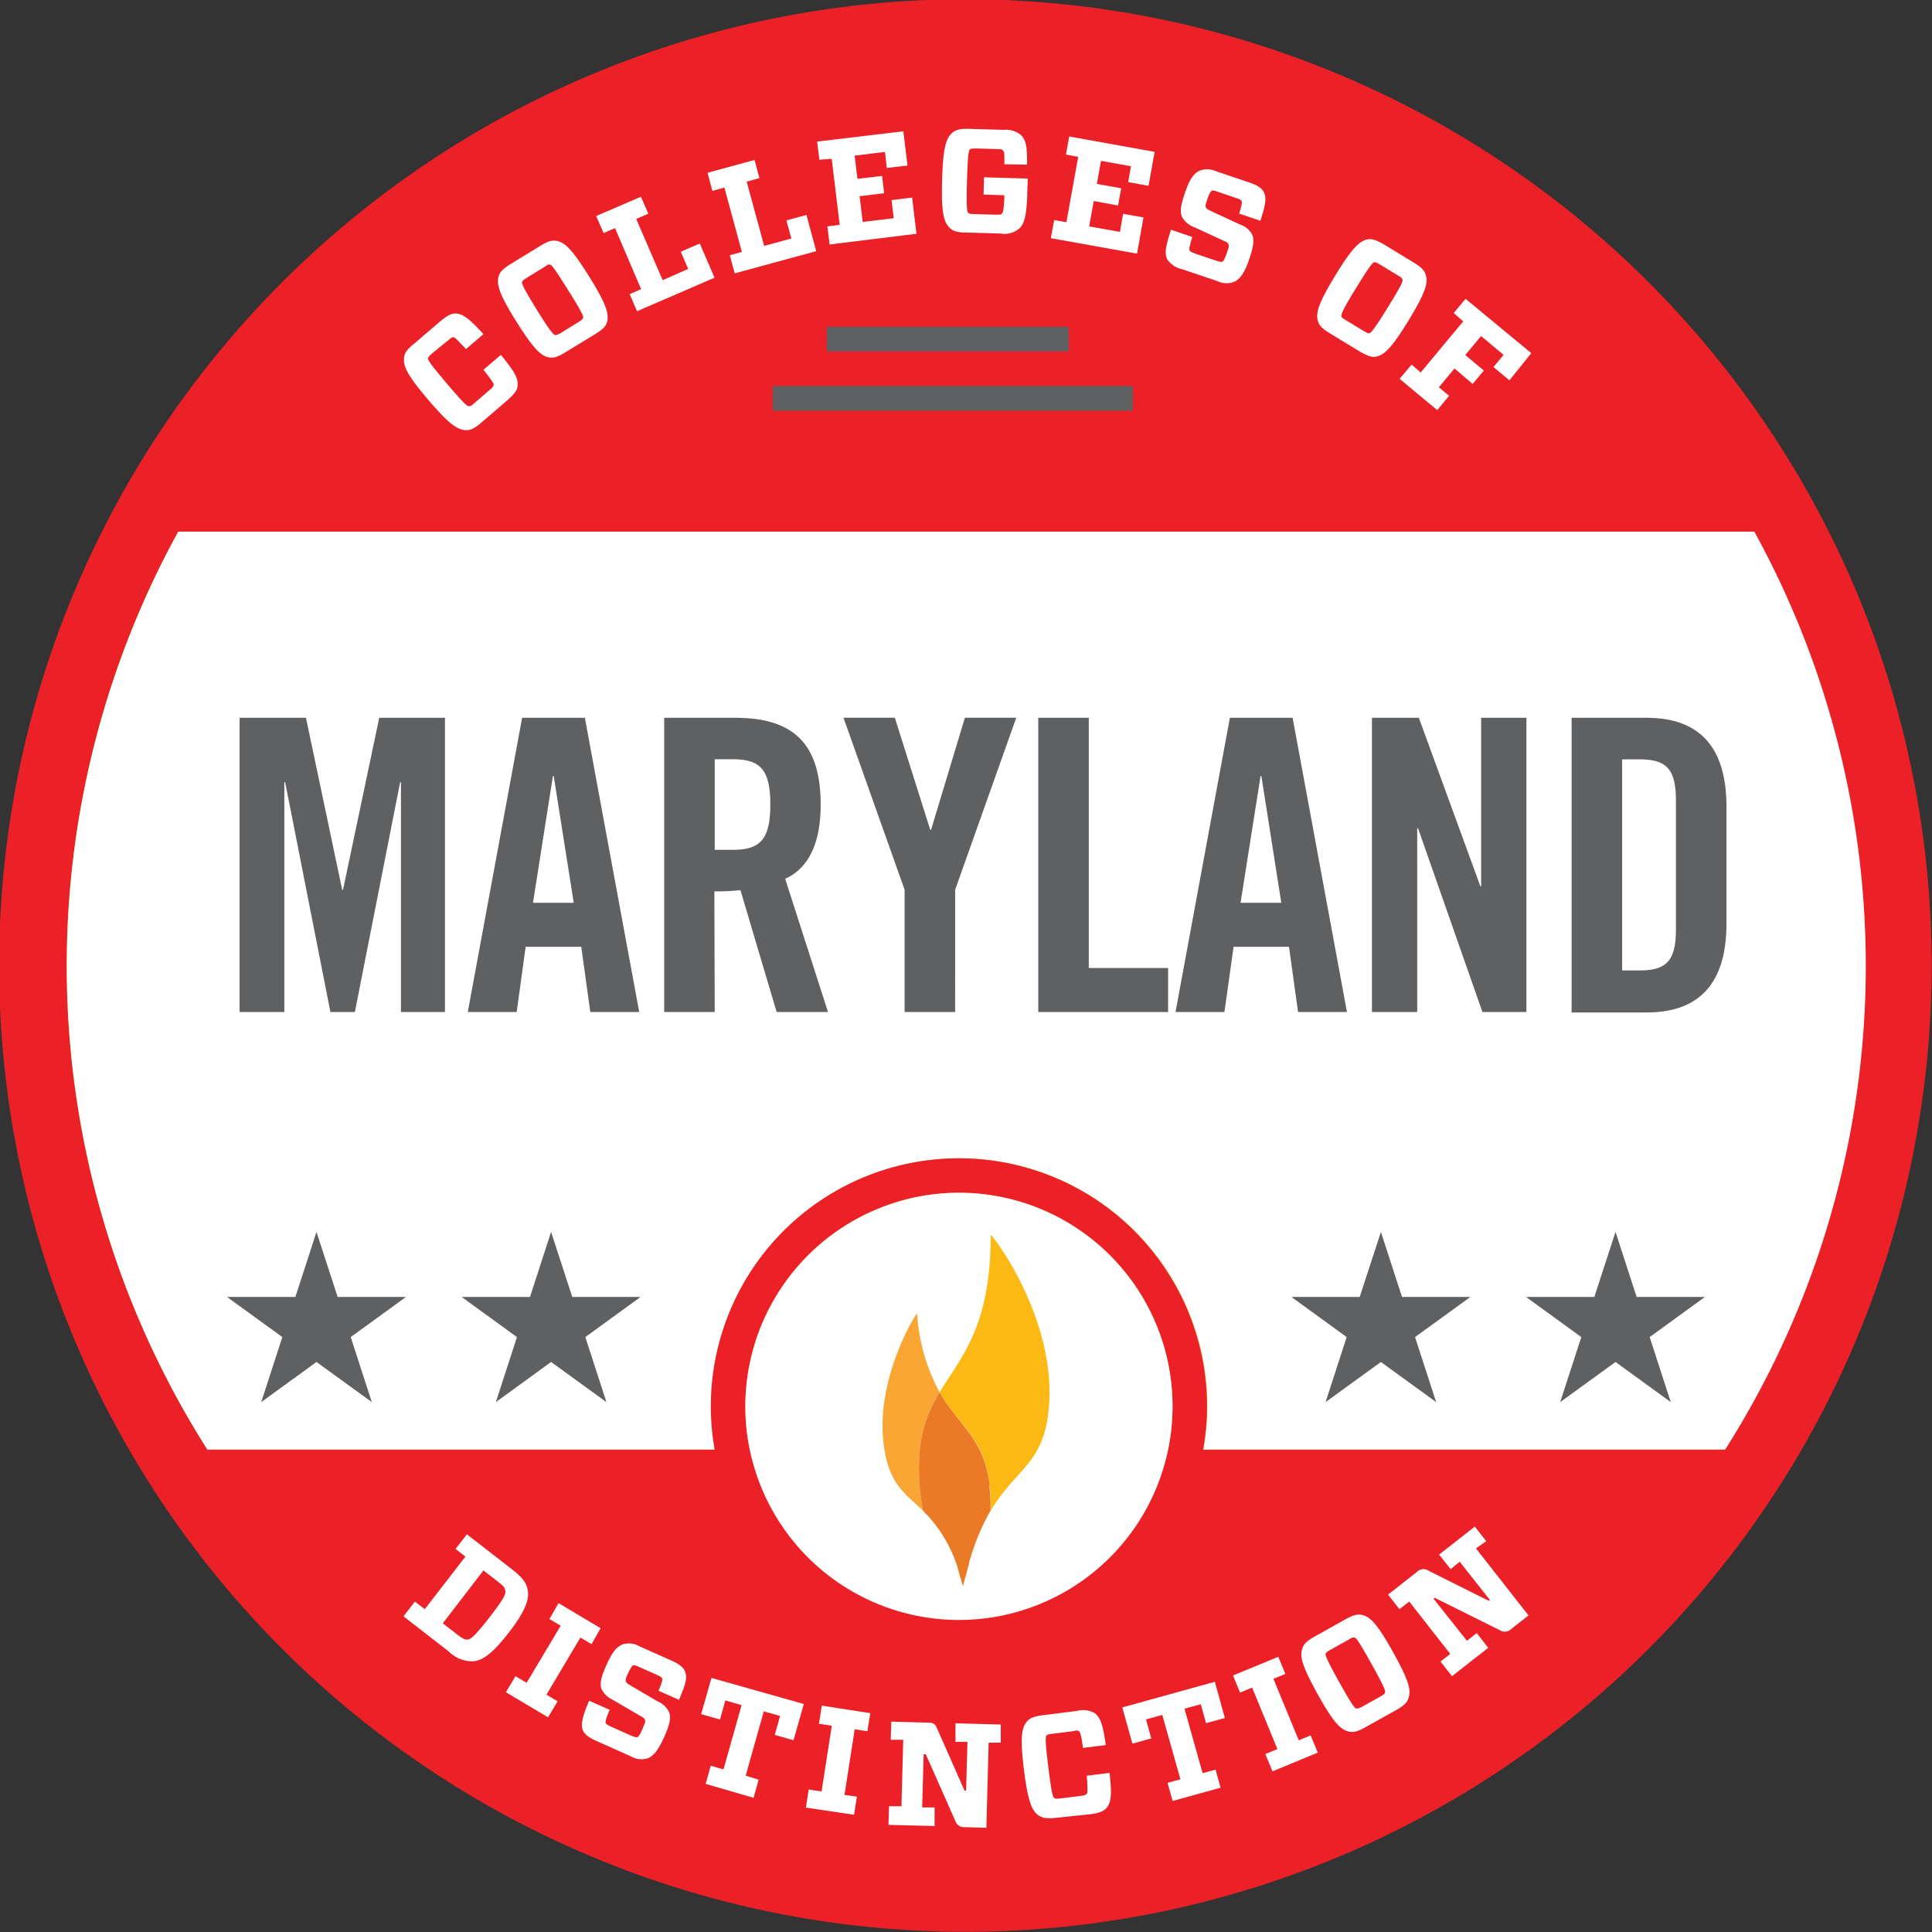 <svg xmlns="http://www.w3.org/2000/svg" viewBox="0 0 213.36 213.36"><rect x="0" y="0" width="213.36" height="213.36" fill="#333333" stroke="none"/><defs><style>.cls-1{fill:#ec2127}.cls-2{fill:#f08b1d}.cls-3{fill:#fff}</style></defs><g id="Layer_2" data-name="Layer 2"><g id="Layer_1-2" data-name="Layer 1"><path class="cls-1" d="M194.32 45.85a106.71 106.71 0 1 0 19 60.83 106.56 106.56 0 0 0-19-60.83M22.9 160.08a99.57 99.57 0 0 1-3.23-101.37h174a99.6 99.6 0 0 1-3.22 101.37z"/><path class="cls-2" d="M22.9 160.08a99.57 99.57 0 0 1-3.23-101.37h174a99.6 99.6 0 0 1-3.22 101.37z"/><path class="cls-2" d="M82.31 155.31a23.61 23.61 0 0 1 21.17-23.46 23.61 23.61 0 0 0-21.17 23.46m25.99-23.46a23.62 23.62 0 0 1 21.17 23.46 23.62 23.62 0 0 0-21.17-23.46"/><path class="cls-3" d="M193.69 58.71h-174a99.57 99.57 0 0 0 3.21 101.37H79a26.87 26.87 0 0 1-.45-4.77 27.39 27.39 0 0 1 54.78 0 26.87 26.87 0 0 1-.45 4.77h57.64a99.6 99.6 0 0 0 3.22-101.37"/><path class="cls-1" d="M105.89 131.72a23.59 23.59 0 1 1-23.58 23.59 23.62 23.62 0 0 1 23.58-23.59m0-3.8a27.39 27.39 0 1 0 27.39 27.39 27.39 27.39 0 0 0-27.39-27.39"/><path class="cls-3" d="M105.89 131.72a23.59 23.59 0 1 1-23.58 23.59 23.62 23.62 0 0 1 23.58-23.59"/><path d="M109.43 166.8c2.93-4.91 6.21-5.17 6.46-12.39.32-9.54-6.48-18.33-6.48-18 0 10.16-3.3 13.46-5.64 17.34 2.18 3.78 5 5.11 5.53 10.34a20.29 20.29 0 0 1 .13 2.7" style="fill:#fdb913"/><path d="M103.77 153.76a20.91 20.91 0 0 1-2.49-8.69c0-.26-4.64 7.08-3.69 14.45.57 4.45 2.32 5.33 4.34 7.32a24.36 24.36 0 0 1-.44-5.16 14.62 14.62 0 0 1 2.28-7.92" style="fill:#faa634"/><path d="M109.3 164.1c-.58-5.23-3.35-6.56-5.53-10.34a14.62 14.62 0 0 0-2.28 7.92 23.72 23.72 0 0 0 .44 5.16 15.13 15.13 0 0 1 3.78 6.14l.62 2.19.56-2c0-.12.06-.23.1-.35s0-.1 0-.12a24.68 24.68 0 0 1 2.41-5.89 20.21 20.21 0 0 0-.13-2.7" style="fill:#ea7a26"/><path class="cls-3" d="M58.3 175.74c.13 1-.36 2.29-2.1 4.54s-2.83 3.05-3.86 3.18a3.64 3.64 0 0 1-2.78-1.08l-5-3.88 1.26-1.63 1.09.84 4.49-5.81-1.09-.84 1.25-1.62 5 3.88c1.15.89 1.64 1.54 1.74 2.42zm-9.4 3.53 1.64 1.27c.55.42.8.55 1.13.52s.88-.5 2.38-2.44 1.81-2.51 1.76-2.92-.23-.55-.78-1l-1.64-1.27zm12.68 8.61-1.06 1.77-4.65-2.77 1.06-1.77 1.23.73 3.76-6.31-1.24-.73 1-1.76 4.65 2.77-1 1.76-1.23-.73-3.75 6.31zm9.92 6.31a2.36 2.36 0 0 1-1.85-.24l-3.76-1.68c-.89-.39-1.34-.74-1.54-1.24s-.1-1.34.71-3.21l2.27 1c-.43 1-.49 1.31-.44 1.44s.18.24.63.44l2.1.94c.44.19.63.24.77.2s.32-.34.6-1 .3-.72.23-.92-.24-.26-.64-.5l-2.91-1.7a2.56 2.56 0 0 1-1.24-1.19c-.21-.6-.07-1.28.56-2.69s1.12-2 1.82-2.26a2.33 2.33 0 0 1 1.81.23l3.5 1.56c.89.4 1.35.75 1.53 1.22.25.65.13 1.28-.67 3.13l-2.25-1c.39-.95.45-1.2.39-1.35s-.17-.22-.59-.41l-1.94-.87c-.39-.17-.55-.22-.68-.17s-.3.33-.56.89-.3.73-.22.91.2.23.64.5l2.91 1.7a2.36 2.36 0 0 1 1.21 1.17c.23.58.1 1.29-.53 2.71s-1.17 2.13-1.86 2.39zm12.28 2.35-.56 2-5.29-1.54.56-2 1.41.4 2-7.1-1.8-.51-.59 2.1-2.08-.59 1.14-4 10.2 2.88-1.14 4-2.07-.59.59-2.09-1.8-.51-2 7.1zm10.85 1.87-.31 2-5.32-.79.31-2 1.42.22 1.13-7.26-1.42-.22.32-2 5.35.83-.32 2-1.4-.22-1.13 7.25zm12.21-6.05h-1.32v-2.05l5 .14v2h-1.34l-.25 9.4-2.44-.07a1 1 0 0 1-1-.71l-3.25-7.34H102l-.16 5.87h1.37v2.06l-5.09-.13.06-2.06h1.37l.2-7.34h-1.38l.06-2 4.09.11c.6 0 .78.17 1 .72l3 6.79h.17zm9.79 8.39c-1.07.13-1.53 0-2-.3-.69-.54-1.12-1.56-1.55-5s-.27-4.58.27-5.26c.34-.44.76-.64 1.83-.77l3.73-.47a2.6 2.6 0 0 1 2 .25c.63.49.91 1.38 1.21 3.52l-2.52.31c-.2-1.39-.29-1.72-.44-1.84s-.26-.1-.71 0l-2.16.27c-.51.06-.63.11-.73.22s-.15.58.21 3.47.5 3.29.64 3.4.26.11.77.05l2.16-.27c.47-.06.59-.12.68-.23s.11-.41 0-2l2.52-.31c.24 2.23.21 3.17-.3 3.81-.33.44-.88.64-1.89.76zm17.61-5.32.55 2-5.29 1.46-.56-2 1.42-.39-2-7.11-1.8.49.58 2.1-2.08.58-1.12-4 10.22-2.83 1.11 4-2.08.57-.58-2.09-1.8.49 2 7.12zm10.5-3.78.79 1.9-5 2.07-.79-1.91 1.33-.55-2.79-6.79-1.34.55-.77-1.89 5-2.06.78 1.89-1.32.54 2.8 6.79zm3.84-12.82c1-.53 1.4-.61 1.93-.46.84.23 1.62 1 3.33 4.08s2 4.13 1.73 5c-.15.54-.45.87-1.4 1.41l-3.37 1.88c-.94.53-1.4.61-1.94.46-.84-.24-1.62-1-3.33-4.08s-2-4.14-1.73-5c.15-.53.47-.88 1.41-1.4zm1.19 9.85c.16 0 .29 0 .73-.24l1.9-1.06c.43-.24.54-.34.57-.49s-.08-.59-1.5-3.12-1.67-2.86-1.87-2.92-.28 0-.71.25l-1.9 1.06c-.44.24-.54.34-.59.48s.08.59 1.5 3.13 1.7 2.86 1.87 2.91zm11.43-16.21-1 .82-1.27-1.61 3.94-3.09 1.26 1.61-1.13.8 5.8 7.4-1.92 1.51a1 1 0 0 1-1.26.11l-7.18-3.57-.13.1 3.69 4.65 1.08-.85 1.27 1.63-4 3.13-1.27-1.62 1.08-.84-4.53-5.78-1.08.84-1.26-1.61 3.21-2.52a1 1 0 0 1 1.26-.12l6.64 3.32.13-.1zM53.16 46.67c-.82.7-1.25.87-1.81.83-.87-.07-1.79-.69-4.06-3.35s-2.75-3.68-2.67-4.54c0-.55.29-1 1.11-1.65l2.86-2.45c.77-.65 1.29-.93 1.8-.89.8.07 1.52.66 3 2.28l-1.93 1.65c-.94-1-1.2-1.28-1.38-1.3s-.27.06-.62.36L47.75 39c-.38.33-.46.44-.48.59s.2.56 2.09 2.78 2.21 2.47 2.4 2.48.28 0 .67-.37l1.65-1.42c.36-.3.43-.43.44-.56s-.13-.41-1.13-1.66l1.92-1.65c1.43 1.73 1.93 2.54 1.85 3.35 0 .55-.38 1-1.15 1.68zm6.48-19.5c.94-.58 1.37-.67 1.92-.55.84.19 1.65.94 3.51 3.93s2.15 4 2 4.89c-.13.54-.41.89-1.34 1.46l-3.28 2c-.92.57-1.37.67-1.91.55-.86-.2-1.67-1-3.51-3.93s-2.17-4-2-4.89c.13-.54.43-.89 1.34-1.46zM61.28 37c.16 0 .29 0 .72-.27l1.85-1.14c.42-.26.52-.37.55-.52s-.12-.58-1.64-3-1.81-2.79-2-2.84-.28 0-.69.28l-1.85 1.14c-.43.27-.53.37-.57.51s.11.59 1.64 3.06 1.81 2.69 1.99 2.78zm6.64-11.81-1.26.55-.82-1.88 4.94-2.13.82 1.87-1.34.58 2.92 6.76L76 29.7l-.82-1.9 2.1-.91 1.63 3.78-8.56 3.7-.81-1.89 1.26-.55zM80 20.72l-1.33.36-.53-2 5.19-1.41.54 2-1.41.39 1.93 7.1 3-.82-.54-2 2.21-.6 1.08 4-9 2.45-.54-2 1.33-.37zm10.49-3.08-.25-2 9.52-1.14.46 3.78-2.28.27-.21-1.77-3.35.41.31 2.56 2.72-.32.23 1.91-2.71.33.34 2.84 3.43-.41-.24-2 2.27-.28.48 4L91.62 27l-.25-2 1.36-.17-.88-7.29zm20.43.5c0-1.15 0-1.39-.16-1.53s-.22-.13-.71-.15l-2.19-.06c-.51 0-.64 0-.76.11s-.23.66-.31 3.47 0 3.34.11 3.49.24.16.75.17l2.27.07c.46 0 .62 0 .74-.13s.21-.57.25-1.7v-.32l-2.29-.07.05-1.91 4.83.14-.05 1.55c-.07 2.63-.34 3.48-.93 4a2.5 2.5 0 0 1-2 .52l-3.81-.11c-1.08 0-1.52-.19-1.9-.59-.6-.64-.87-1.71-.77-5.21s.43-4.57 1.07-5.16c.4-.38.85-.52 1.93-.49l3.77.11a2.67 2.67 0 0 1 1.93.56c.56.58.71 1.22.68 3.28zm6.8-1.07.36-2 9.43 1.7-.67 3.75-2.25-.41.31-1.75-3.31-.6-.46 2.55 2.69.48-.35 1.9-2.68-.49-.51 2.8 3.4.61.35-2 2.25.4-.71 4-9.52-1.71.37-2 1.35.24 1.3-7.22zm18.6 14.04a2.31 2.31 0 0 1-1.86-.06l-3.91-1.32a2.6 2.6 0 0 1-1.65-1.1c-.29-.6-.22-1.32.42-3.26l2.35.8c-.33 1.08-.36 1.34-.3 1.47s.2.22.66.38l2.19.74c.44.15.64.18.78.13s.28-.37.5-1 .24-.75.15-.94-.26-.24-.68-.44l-3.06-1.41a2.57 2.57 0 0 1-1.35-1.1c-.27-.58-.19-1.26.31-2.73s.93-2.09 1.59-2.41a2.32 2.32 0 0 1 1.83.05l3.63 1.23c.93.31 1.41.61 1.64 1.07.31.62.25 1.26-.37 3.17l-2.34-.79c.3-1 .33-1.23.26-1.38s-.19-.2-.62-.35l-2-.68c-.4-.14-.56-.18-.68-.11s-.28.35-.48.94-.24.75-.14.92.22.21.68.44l3.06 1.42a2.38 2.38 0 0 1 1.32 1.05c.28.56.22 1.28-.28 2.75s-.97 2.2-1.65 2.52zM156.13 29c.93.57 1.22.92 1.35 1.46.22.84-.08 1.9-1.91 4.9s-2.63 3.75-3.48 4c-.54.13-1 0-1.92-.54l-3.29-2c-.93-.56-1.22-.91-1.36-1.45-.2-.86.1-1.92 1.92-4.91s2.63-3.76 3.47-4c.54-.13 1 0 1.92.53zm-8 5.88c0 .16.14.26.57.52l1.86 1.13c.42.26.56.31.7.26s.47-.37 2-2.84 1.67-2.87 1.62-3.07-.14-.24-.56-.5l-1.86-1.13c-.43-.26-.56-.3-.71-.28s-.47.37-2 2.85-1.65 2.91-1.61 3.09zm12.41-.31 1.31-1.57 7.26 6-2.42 3-1.76-1.47 1.12-1.34-2.49-2.08-1.74 2.1 2.05 1.71-1.24 1.48-2-1.71-1.73 2.08 1.13.94-1.31 1.58-4.15-3.45 1.32-1.58 1 .88 4.7-5.65z"/><path d="M85.32 42.63h39.78v2.73H85.32zm5.99-6.54h26.71v2.72H91.31zm-30.45 99.96 2.34 7.18h7.54l-6.1 4.43 2.33 7.18-6.11-4.43-6.1 4.43 2.33-7.18-6.11-4.43h7.55l2.33-7.18zm-25.91 0 2.34 7.18h7.54l-6.1 4.43 2.33 7.18-6.11-4.43-6.1 4.43 2.33-7.18-6.11-4.43h7.55l2.33-7.18zm143.46 0 2.33 7.18h7.54l-6.1 4.43 2.33 7.18-6.1-4.43-6.11 4.43 2.33-7.18-6.1-4.43h7.54l2.34-7.18zm-25.91 0 2.33 7.18h7.55l-6.11 4.43 2.33 7.18-6.1-4.43-6.11 4.43 2.33-7.18-6.1-4.43h7.54l2.34-7.18zM49.14 79.27v32.49h-4.86V86.38h-.09l-5 25.38h-2.7l-5-25.38h-.09v25.38h-4.94V79.27h7.33l4 19h.09l4-19zm7.92 32.49h-5.4l6-32.49h6.93l6 32.49h-5.4l-1-7.2h-6.14zm1.8-12.06h4.5l-2.21-14h-.09zm20.07 12.06h-5.58V79.27h7.83c6.25 0 9.45 2.66 9.45 9.59 0 5.22-2 7.33-3.92 8.19l4.73 14.71h-5.67l-4-13.46a24.43 24.43 0 0 1-2.88.14zm0-17.91h2c3 0 4.14-1.12 4.14-5s-1.13-5-4.14-5h-2zm26.55 17.91H99.9v-13.5l-6.75-19h5.67l3.91 12.38h.09l3.74-12.38h5.67l-6.75 19zm9.18 0V79.27h5.58v27.63H129v4.86zm20.56 0h-5.4l6-32.49h6.93l6 32.49h-5.4l-1-7.2h-6.12zM137 99.7h4.5l-2.2-14h-.09zm14.51 12.06V79.27h5.18l6.79 18.59h.09V79.27h5v32.49h-4.86l-7.11-20.29h-.09v20.29zm22.05-32.49h8.28c5.76 0 8.82 3.15 8.82 9.81V102c0 6.66-3.06 9.81-8.82 9.81h-8.28zm5.58 27.9h1.94c3 0 4-1.12 4-4.54V88.41c0-3.42-1-4.55-4-4.55h-1.94z" style="fill:#5f6062"/></g></g></svg>